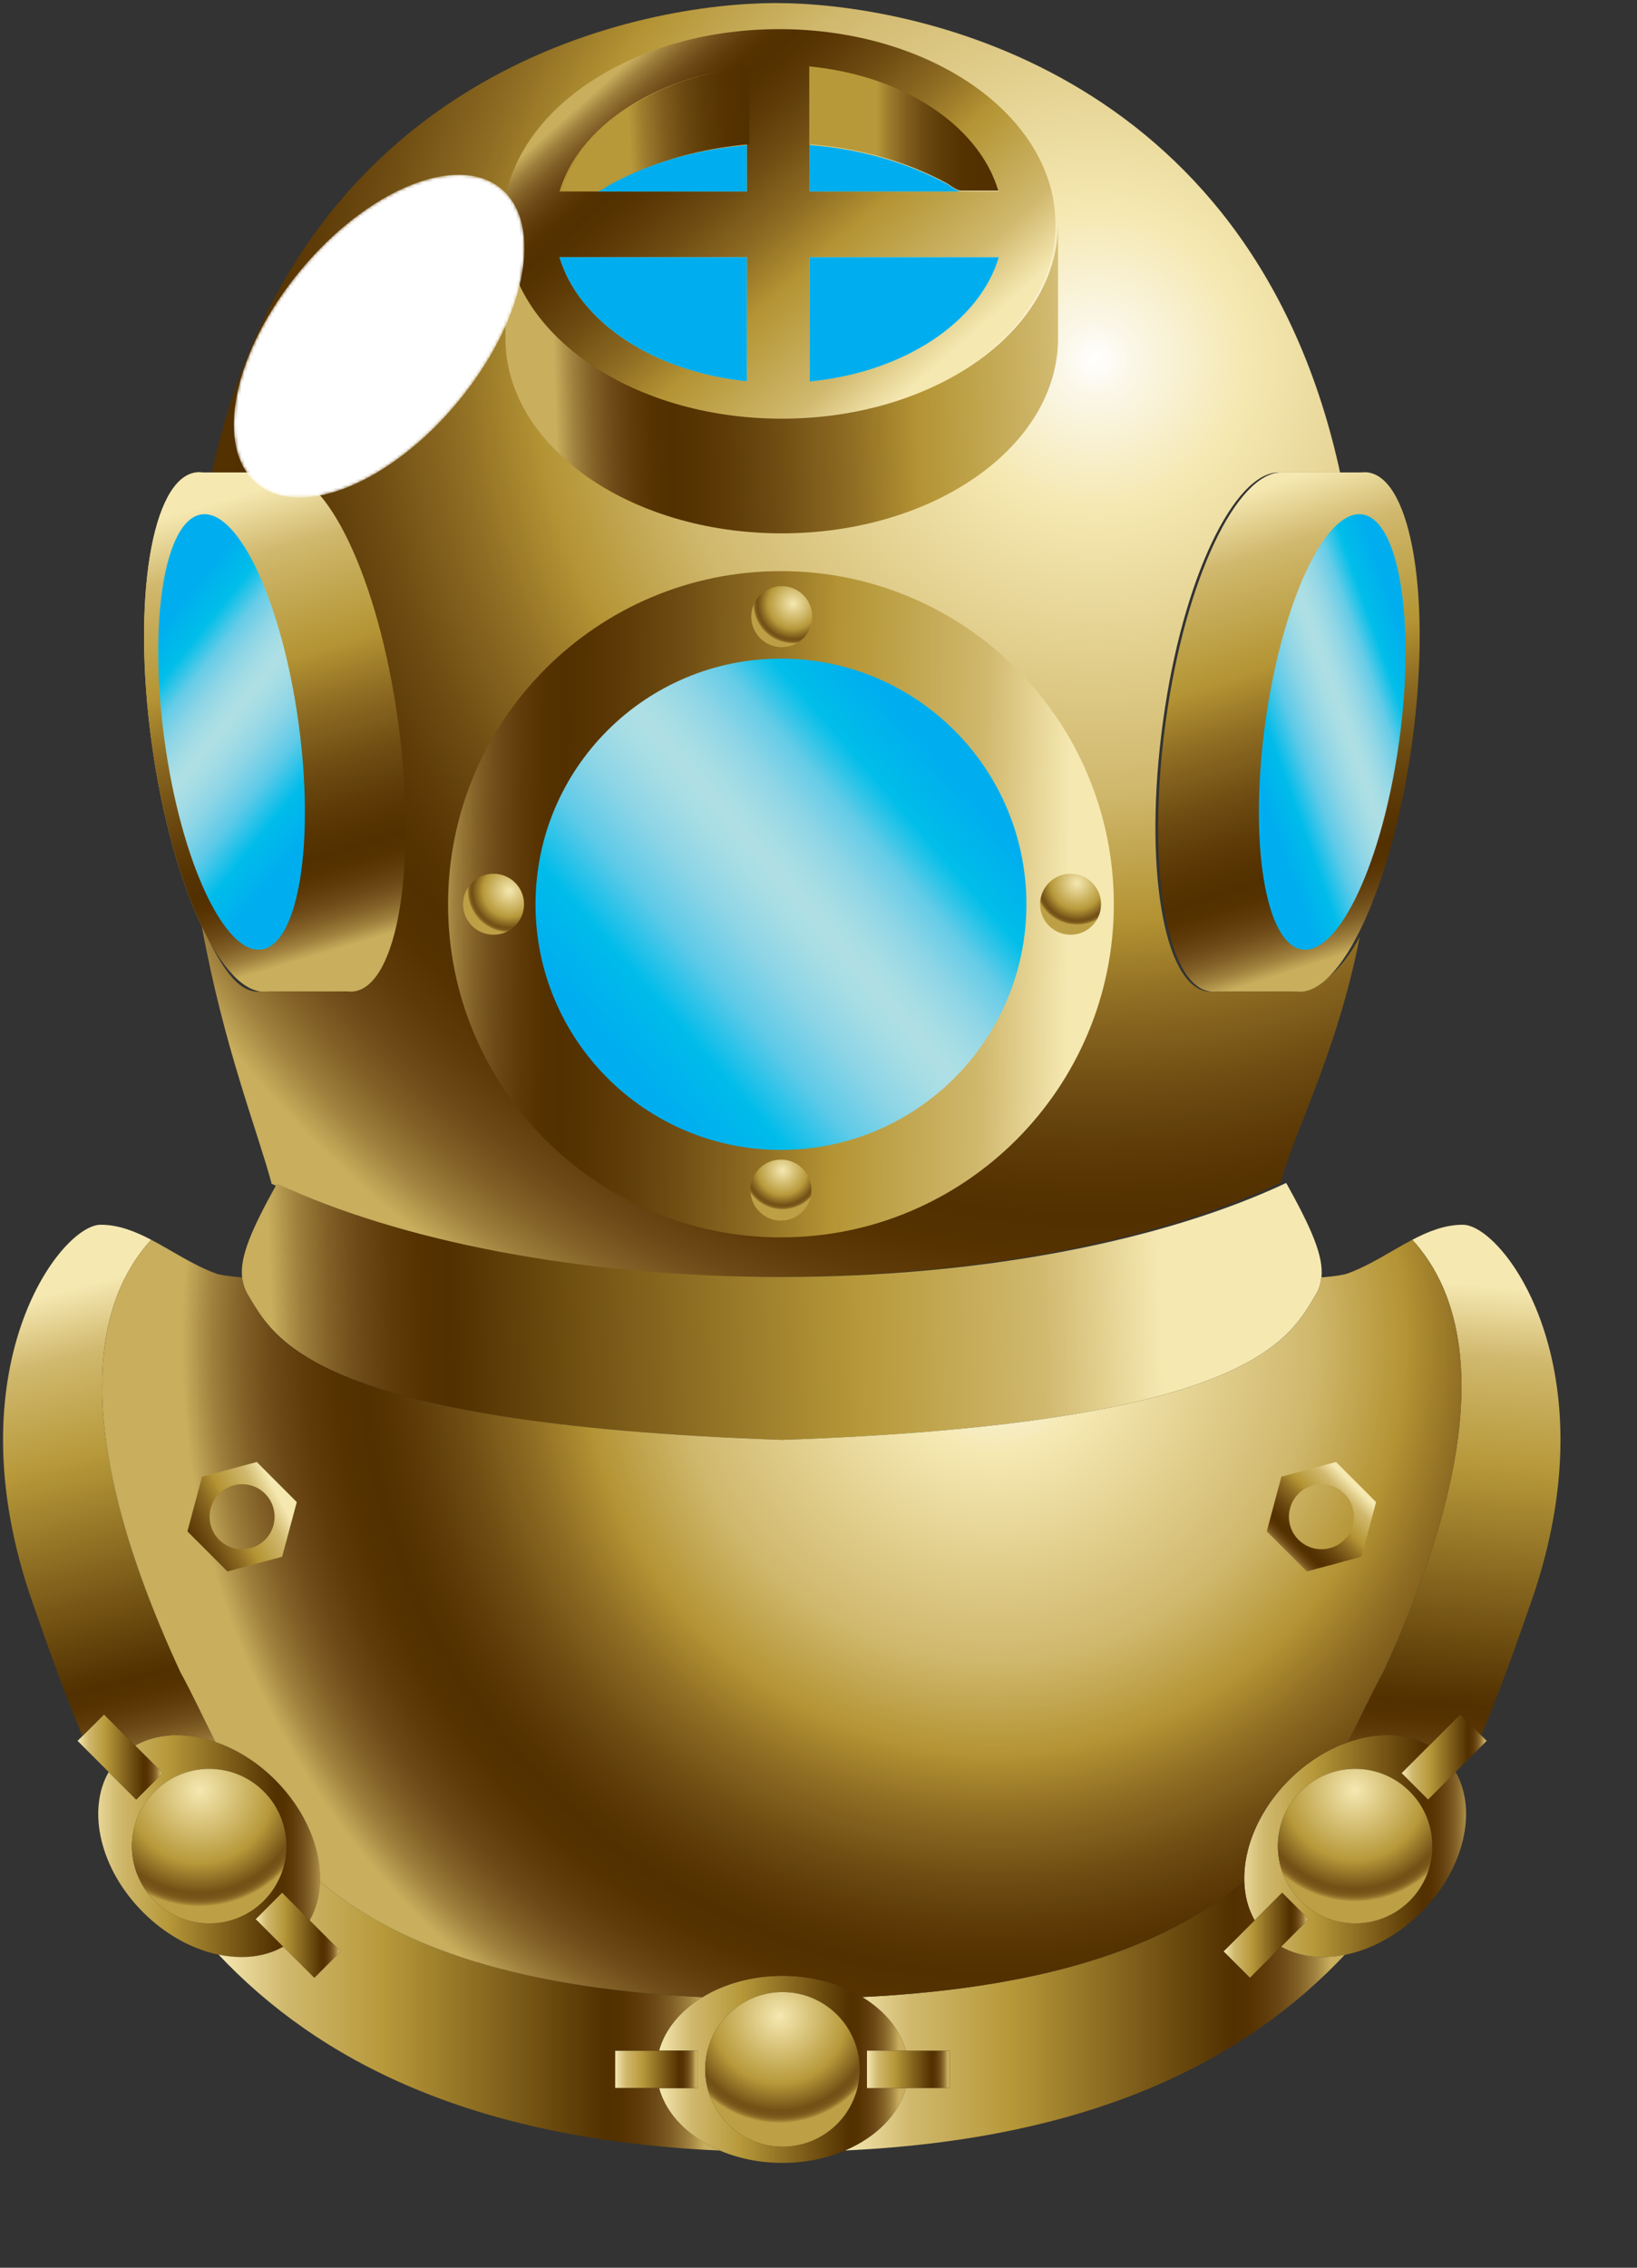 <?xml version="1.0"?><svg width="536.335" height="742.416" xmlns="http://www.w3.org/2000/svg">
 <rect width="100%" height="100%" fill="#333333" stroke="none"/>
 <g>
  <title>Layer 1</title>
  <g id="Colors">
   <path id="svg_1" d="m425.253,324.656c-0.455,0.015 -0.912,-0.014 -1.363,-0.074l-26.303,0c-0.693,0.074 -1.381,0.095 -2.066,0c-14.441,-1.986 -20.928,-41.637 -14.465,-88.56c6.457,-46.913 23.406,-81.356 37.85,-81.356c0.631,0 1.895,0 1.895,0l18.24,0c-0.18,-0.807 -0.35,-1.604 -0.533,-2.421c-29.827,-131.008 -141.669,-151.245 -184.268,-151.245c-42.61,0 -154.443,20.237 -184.269,151.244c-0.184,0.815 -0.357,1.614 -0.536,2.421l19.327,0c0,0 1.265,0 1.892,0c14.441,0 31.394,34.444 37.85,81.356c6.458,46.923 -0.021,86.573 -14.467,88.56c-0.685,0.095 -1.374,0.074 -2.069,0l-26.301,0c-0.449,0.061 -0.906,0.088 -1.36,0.074c-6.674,-0.173 -11.886,-8.208 -18.191,-21.405c7.206,39.338 17.935,66.104 22.833,84.056c-0.034,0.062 -0.063,0.108 -0.101,0.177c40.085,18.714 99.172,30.572 165.123,30.572c66.196,0 125.476,-11.947 165.575,-30.79c4.756,-17.414 18.662,-43.123 25.947,-80.547c-5.851,11.124 -14.171,17.782 -20.24,17.938z" fill="url(#SVGID_1_)"/>
   <path id="svg_2" d="m255.275,9.544c-50.001,0 -90.536,28.614 -90.536,63.909s40.535,63.905 90.536,63.905c49.998,0 90.531,-28.61 90.531,-63.905s-40.535,-63.909 -90.531,-63.909zm71.967,53.142l-61.953,0l0,-40.664c30.843,2.958 55.597,19.407 61.953,40.664zm-82.552,-40.613l0,40.613l-61.379,0c6.306,-21.121 30.796,-37.502 61.379,-40.613zm-61.385,62.141l61.385,0l0,40.616c-30.583,-3.108 -55.078,-19.492 -61.385,-40.616zm81.984,40.67l0,-40.67l61.953,0c-6.352,21.257 -31.11,37.705 -61.953,40.67z" fill="url(#SVGID_2_)"/>
   <path id="svg_3" d="m165.588,73.164l0,37.539c0,35.292 40.535,63.905 90.541,63.905c49.996,0 90.525,-28.613 90.525,-63.905l0,-37.157c-0.293,35.119 -40.709,63.523 -90.525,63.523c-50.002,0 -90.535,-28.61 -90.535,-63.905" fill="url(#SVGID_3_)"/>
   <g id="svg_4">
    <path id="svg_5" d="m191.68,62.396c1.489,0 2.975,0 4.463,0c1.628,0 3.127,-1.428 4.526,-2.195c10.792,-5.913 22.689,-9.725 34.813,-11.724c3.056,-0.503 6.124,-0.888 9.207,-1.163c0.563,-0.049 0.778,-0.116 0.854,-0.289l0,-1.037c0,-2.899 0,-5.8 0,-8.7c0,-5.171 0,-10.34 0,-15.504c-0.852,0.089 -1.699,0.188 -2.543,0.296c-8.695,1.132 -17.964,3.548 -26.576,7.379c-15.466,7.013 -26.965,18.001 -31.596,30.925c-0.233,0.663 -0.459,1.331 -0.662,2.013c2.502,-0.001 5.008,-0.001 7.514,-0.001z" fill="url(#SVGID_4_)"/>
    <path id="svg_6" d="m275.175,48.389c12.099,1.928 23.982,5.658 34.789,11.475c1.396,0.755 3.334,2.533 4.934,2.533c1.41,0 2.814,0 4.227,0c2.66,0 5.314,0 7.973,0c-0.172,-0.579 -0.365,-1.151 -0.564,-1.723c-0.191,-0.539 -0.395,-1.074 -0.607,-1.605c-0.012,-0.028 -0.02,-0.058 -0.033,-0.087c-0.27,-0.674 -0.561,-1.335 -0.857,-1.988c-0.035,-0.076 -0.066,-0.153 -0.105,-0.229c-0.145,-0.318 -0.311,-0.626 -0.465,-0.94c-6.514,-12.974 -20.107,-23.575 -37.52,-29.478c-0.002,0 -0.004,-0.001 -0.006,-0.002c-0.658,-0.223 -1.326,-0.434 -1.996,-0.643c-0.461,-0.144 -0.922,-0.285 -1.385,-0.421c-0.18,-0.053 -0.361,-0.104 -0.543,-0.156c-3.689,-1.059 -7.414,-1.89 -11.096,-2.501c-0.021,-0.003 -0.041,-0.007 -0.062,-0.011c-0.645,-0.106 -1.287,-0.203 -1.928,-0.297c-0.297,-0.042 -0.594,-0.083 -0.893,-0.124c-0.474,-0.063 -0.943,-0.127 -1.414,-0.185c-0.822,-0.099 -1.646,-0.193 -2.479,-0.273c0,5.168 0,10.339 0,15.512c0,2.828 0,5.656 0,8.482l0,1.479c3.356,0.257 6.705,0.651 10.03,1.182z" fill="url(#SVGID_5_)"/>
   </g>
   <g id="svg_7">
    <path id="svg_8" d="m265.291,124.884c30.844,-2.965 55.602,-19.414 61.953,-40.67l-61.953,0l0,40.67z" fill="#00AEEF"/>
    <path id="svg_9" d="m275.324,48.678c-3.326,-0.531 -6.677,-0.925 -10.033,-1.183l0,15.19l49.754,0c-1.598,0 -3.535,-1.777 -4.934,-2.533c-10.805,-5.817 -22.692,-9.547 -34.787,-11.474z" fill="#00AEEF"/>
    <path id="svg_10" d="m243.836,47.603c-3.083,0.275 -6.151,0.66 -9.207,1.163c-12.124,1.999 -24.021,5.812 -34.813,11.723c-1.399,0.769 -2.898,2.196 -4.526,2.196l49.4,0l0,-15.371c-0.075,0.173 -0.29,0.24 -0.854,0.289z" fill="#00AEEF"/>
    <path id="svg_11" d="m244.69,124.83l0,-40.616l-61.385,0c6.308,21.124 30.803,37.508 61.385,40.616z" fill="#00AEEF"/>
   </g>
   <path id="svg_12" d="m421.421,387.305c0,-0.014 0.004,-0.027 0.014,-0.041c-40.096,18.843 -99.375,30.79 -165.572,30.79c-65.951,0 -125.035,-11.858 -165.119,-30.572c-8.259,14.871 -12.177,23.82 -11.424,30.723c0.209,1.952 0.77,3.739 1.732,5.446c8.522,13.853 19.566,42.404 175.083,47.735c155.505,-5.331 166.556,-33.884 175.076,-47.735c0.963,-1.707 1.523,-3.494 1.734,-5.446c0.746,-6.93 -3.203,-15.926 -11.524,-30.9z" fill="url(#SVGID_6_)"/>
   <path id="svg_13" d="m146.802,296.035c0,-60.228 48.83,-109.058 109.061,-109.058c60.234,0 109.064,48.83 109.064,109.058c0,60.232 -48.83,109.064 -109.064,109.064c-60.231,0.001 -109.061,-48.831 -109.061,-109.064z" fill="url(#SVGID_7_)"/>
   <path id="svg_14" d="m175.448,296.035c0,-44.41 36.002,-80.416 80.414,-80.416c44.413,0 80.421,36.005 80.421,80.416c0,44.417 -36.008,80.425 -80.421,80.425c-44.412,-0 -80.414,-36.008 -80.414,-80.425z" fill="url(#SVGID_8_)"/>
   <path id="svg_15" d="m266.115,201.87c0,5.515 -4.472,9.995 -9.981,9.995c-5.52,0 -9.994,-4.48 -9.994,-9.995c0,-5.512 4.474,-9.982 9.994,-9.982c5.51,-0.001 9.981,4.47 9.981,9.982z" fill="url(#SVGID_9_)"/>
   <circle id="svg_16" r="9.985" cy="389.617" cx="255.865" fill="url(#SVGID_10_)"/>
   <path id="svg_17" d="m360.742,296.035c0,5.521 -4.467,9.988 -9.982,9.988c-5.518,0 -9.992,-4.468 -9.992,-9.988c0,-5.516 4.477,-9.985 9.992,-9.985c5.515,-0.001 9.982,4.47 9.982,9.985z" fill="url(#SVGID_11_)"/>
   <path id="svg_18" d="m171.693,296.035c0,5.521 -4.469,9.988 -9.991,9.988c-5.513,0 -9.984,-4.468 -9.984,-9.988c0,-5.516 4.471,-9.985 9.984,-9.985c5.522,-0.001 9.991,4.47 9.991,9.985z" fill="url(#SVGID_12_)"/>
   <g id="svg_19">
    <path id="svg_20" d="m92.446,619.645l9.015,9.023c7.184,-12.595 2.844,-31.817 -11.276,-45.935s-33.325,-18.448 -45.917,-11.268l9.019,9.01l-8.665,8.663l-9.018,-9.018c-7.181,12.58 -2.848,31.805 11.277,45.92c14.119,14.123 33.332,18.455 45.92,11.274l-9.015,-9.017l8.66,-8.652zm-41.8,2.631c-9.878,-9.88 -9.878,-25.894 0.007,-35.768c9.875,-9.888 25.893,-9.888 35.768,0c9.884,9.874 9.884,25.888 0.005,35.768c-9.881,9.88 -25.898,9.88 -35.78,0z" fill="url(#SVGID_13_)"/>
    <path id="svg_21" d="m86.42,586.508c-9.875,-9.888 -25.892,-9.888 -35.768,0c-9.885,9.874 -9.885,25.888 -0.007,35.768c9.882,9.881 25.899,9.881 35.78,0c9.879,-9.88 9.879,-25.894 -0.005,-35.768z" fill="url(#SVGID_14_)"/>
    <polygon id="svg_22" points="44.269,571.467 34.08,561.274 25.415,569.93 35.604,580.123 44.623,589.14     53.288,580.477   " fill="url(#SVGID_15_)"/>
    <polygon id="svg_23" points="101.461,628.668 92.446,619.645 83.787,628.301 92.802,637.318 102.988,647.511     111.648,638.848   " fill="url(#SVGID_16_)"/>
   </g>
   <g id="svg_24">
    <path id="svg_25" d="m428.732,628.301l-9.014,9.017c12.586,7.182 31.799,2.85 45.916,-11.273c14.127,-14.116 18.461,-33.341 11.277,-45.92l-9.018,9.017l-8.668,-8.663l9.021,-9.01c-12.59,-7.182 -31.799,-2.851 -45.92,11.268c-14.115,14.116 -18.457,33.34 -11.273,45.935l9.018,-9.023l8.661,8.652zm-2.639,-6.025c-9.877,-9.88 -9.877,-25.894 0.004,-35.768c9.877,-9.888 25.896,-9.888 35.771,0c9.887,9.874 9.887,25.888 0.006,35.768c-9.88,9.88 -25.9,9.88 -35.781,0z" fill="url(#SVGID_17_)"/>
    <path id="svg_26" d="m426.097,586.508c9.877,-9.888 25.896,-9.888 35.771,0c9.887,9.874 9.887,25.888 0.006,35.768c-9.879,9.881 -25.9,9.881 -35.781,0c-9.877,-9.88 -9.877,-25.894 0.004,-35.768z" fill="url(#SVGID_18_)"/>
    <polygon id="svg_27" points="468.25,571.467 478.439,561.274 487.101,569.93 476.912,580.123 467.896,589.14     459.23,580.477   " fill="url(#SVGID_19_)"/>
    <polygon id="svg_28" points="411.054,628.668 420.072,619.645 428.732,628.301 419.718,637.318 409.533,647.511     400.873,638.848   " fill="url(#SVGID_20_)"/>
   </g>
   <g id="svg_29">
    <path id="svg_30" d="m228.674,683.598l-12.751,0.007c3.823,13.974 20.473,24.493 40.442,24.493c19.968,0 36.626,-10.521 40.444,-24.493l-12.757,0l0,-12.254l12.757,0c-3.828,-13.98 -20.481,-24.493 -40.444,-24.5c-19.964,0 -36.626,10.52 -40.446,24.5l12.753,0l0.002,12.247zm2.392,-6.127c0,-13.967 11.327,-25.296 25.299,-25.296c13.968,0 25.294,11.329 25.294,25.303c0.004,13.967 -11.322,25.296 -25.292,25.296c-13.972,0 -25.301,-11.329 -25.301,-25.303z" fill="url(#SVGID_21_)"/>
    <path id="svg_31" d="m256.365,652.175c13.968,0 25.294,11.329 25.294,25.303c0.004,13.967 -11.322,25.296 -25.292,25.296c-13.972,0 -25.301,-11.329 -25.301,-25.303c0,-13.967 11.328,-25.296 25.299,-25.296z" fill="url(#SVGID_22_)"/>
    <polygon id="svg_32" points="296.81,671.351 311.214,671.351 311.218,683.598 296.81,683.605 284.053,683.605     284.053,671.351   " fill="url(#SVGID_23_)"/>
    <polygon id="svg_33" points="215.919,671.351 228.673,671.351 228.674,683.598 215.923,683.605 201.509,683.605     201.514,671.351   " fill="url(#SVGID_24_)"/>
   </g>
   <path id="svg_34" d="m44.269,571.467c7.301,-4.168 16.835,-4.435 26.307,-1.185c-4.069,-8.085 -7.621,-15.871 -11.492,-22.875c-40.964,-88.433 -23.995,-125.812 -9.542,-141.525c-5.348,-2.802 -10.749,-4.923 -16.556,-4.923c-13.312,0 -48.99,47.396 -22.367,123.548c4.877,13.945 10.061,28.823 16.396,43.824l7.063,-7.059l10.191,10.195z" fill="url(#SVGID_25_)"/>
   <path id="svg_35" d="m419.718,637.318l-10.186,10.193l-8.66,-8.663l10.182,-10.18c-2.154,-3.781 -3.254,-8.16 -3.379,-12.818c-23.1,19.346 -60.068,34.714 -125.133,37.957c7.188,4.38 12.342,10.525 14.268,17.544l14.404,0l0.004,12.247l-14.408,0.007c-2.387,8.724 -9.785,16.108 -19.869,20.42c81.689,-3.761 131.303,-29.817 163.656,-64.056c-7.613,1.523 -14.976,0.715 -20.879,-2.651z" fill="url(#SVGID_26_)"/>
   <path id="svg_36" d="m479.271,400.959c-5.807,0 -11.205,2.121 -16.555,4.923c14.457,15.715 31.422,53.094 -9.533,141.525c-3.893,7.031 -7.459,14.865 -11.557,22.984c9.578,-3.359 19.24,-3.142 26.621,1.074l10.191,-10.193l6.881,6.875c6.301,-14.933 11.465,-29.75 16.322,-43.642c26.63,-76.15 -9.056,-123.546 -22.37,-123.546z" fill="url(#SVGID_27_)"/>
   <path id="svg_37" d="m215.923,683.605l-14.414,0l0.005,-12.254l14.406,0c1.916,-7.004 7.06,-13.145 14.226,-17.523c-65.092,-3.188 -102.148,-18.476 -125.312,-37.767c-0.158,4.576 -1.246,8.881 -3.371,12.606l10.187,10.181l-8.66,8.663l-10.187,-10.193c-5.987,3.413 -13.478,4.195 -21.199,2.584c32.422,34.354 82.189,60.472 164.25,64.15c-10.114,-4.305 -17.539,-11.696 -19.931,-20.447z" fill="url(#SVGID_28_)"/>
   <path id="svg_38" d="m59.084,547.408c3.871,7.004 7.422,14.79 11.492,22.875c6.858,2.348 13.683,6.528 19.609,12.451c9.948,9.948 15.016,22.419 14.647,33.326c23.164,19.291 60.22,34.578 125.312,37.767c7.129,-4.357 16.262,-6.977 26.22,-6.977c9.938,0.007 19.056,2.611 26.179,6.956c65.062,-3.243 102.033,-18.611 125.133,-37.957c-0.301,-10.854 4.77,-23.229 14.652,-33.115c5.838,-5.834 12.551,-9.969 19.299,-12.342c4.098,-8.119 7.664,-15.953 11.557,-22.984c40.955,-88.433 23.99,-125.812 9.533,-141.525c-6.918,3.611 -13.75,8.344 -21.256,11.05c-1.385,0.504 -4.342,0.918 -8.518,1.271c-0.211,1.951 -0.771,3.739 -1.734,5.446c-8.52,13.853 -19.57,42.404 -175.076,47.735c-155.516,-5.331 -166.561,-33.884 -175.083,-47.735c-0.962,-1.707 -1.523,-3.495 -1.732,-5.446c-4.177,-0.354 -7.137,-0.769 -8.517,-1.271c-7.509,-2.706 -14.341,-7.438 -21.26,-11.05c-14.452,15.714 -31.421,53.093 9.543,141.525z" fill="url(#SVGID_29_)"/>
   <g id="svg_39">
    <path id="svg_40" d="m461.642,243.227c6.457,-46.919 -0.02,-86.57 -14.471,-88.562c-14.445,-1.979 -31.395,34.444 -37.852,81.356c-6.457,46.923 0.027,86.573 14.467,88.56c14.458,1.989 31.399,-34.435 37.856,-81.354z" fill="url(#SVGID_30_)"/>
    <path id="svg_41" d="m448.166,154.665c-0.68,-0.096 -1.371,-0.071 -2.064,0l0,0l-24.41,0c0,0 -1.266,0 -1.893,0c-14.441,0 -31.395,34.444 -37.852,81.356c-6.459,46.923 0.021,86.573 14.467,88.56c0.684,0.095 1.375,0.074 2.068,0l26.299,0c14.455,1.988 31.396,-34.436 37.857,-81.354c6.453,-46.92 -0.023,-86.571 -14.472,-88.562z" fill="url(#SVGID_31_)"/>
    <path id="svg_42" d="m458.416,242.649c5.416,-39.338 -0.021,-72.583 -12.135,-74.245c-12.107,-1.669 -26.318,28.869 -31.734,68.207c-5.41,39.331 0.023,72.569 12.131,74.242c12.116,1.665 26.322,-28.874 31.738,-68.204z" fill="url(#SVGID_32_)"/>
   </g>
   <g id="svg_43">
    <path id="svg_44" d="m49.704,243.227c-6.46,-46.919 0.021,-86.57 14.47,-88.562c14.441,-1.979 31.395,34.444 37.85,81.356c6.453,46.923 -0.025,86.573 -14.467,88.56c-14.456,1.989 -31.396,-34.435 -37.853,-81.354z" fill="url(#SVGID_33_)"/>
    <path id="svg_45" d="m64.178,154.665c0.68,-0.096 1.37,-0.071 2.063,0l0,0l24.414,0c0,0 1.265,0 1.894,0c14.441,0 31.392,34.444 37.847,81.356c6.459,46.923 -0.019,86.573 -14.464,88.56c-0.687,0.095 -1.374,0.074 -2.067,0l-26.304,0c-14.451,1.988 -31.398,-34.436 -37.852,-81.354c-6.458,-46.92 0.017,-86.571 14.469,-88.562z" fill="url(#SVGID_34_)"/>
    <path id="svg_46" d="m53.932,242.649c-5.418,-39.338 0.014,-72.583 12.133,-74.245c12.104,-1.669 26.317,28.869 31.737,68.207c5.407,39.331 -0.026,72.569 -12.135,74.242c-12.119,1.665 -26.324,-28.874 -31.735,-68.204z" fill="url(#SVGID_35_)"/>
   </g>
   <g id="svg_47">
    <g id="svg_48">
     <path id="svg_49" d="m243,22.08c-23.603,3.073 -51.45,15.564 -58.834,40.316c2.502,0 5.008,0 7.514,0c1.489,0 2.975,0 4.462,0c1.628,0 3.128,-1.428 4.527,-2.195c10.792,-5.913 22.689,-9.725 34.814,-11.724c3.055,-0.503 6.124,-0.888 9.207,-1.163c1.168,-0.102 0.854,-0.271 0.854,-1.326c0,-2.899 0,-5.8 0,-8.7c0,-5.171 0,-10.34 0,-15.504c-0.853,0.089 -1.701,0.187 -2.544,0.296" fill="none"/>
     <path id="svg_50" d="m326.896,58.997c-9.473,-23.604 -37.104,-34.986 -60.754,-37.265c0,5.168 0,10.339 0,15.512c0,2.828 0,5.656 0,8.482c0,0.262 -0.167,1.254 0,1.479c3.357,0.258 6.707,0.651 10.033,1.183c12.097,1.928 23.982,5.658 34.787,11.475c1.398,0.755 3.336,2.533 4.934,2.533c1.412,0 2.814,0 4.227,0c2.66,0 5.314,0 7.973,0c-0.346,-1.148 -0.751,-2.284 -1.2,-3.399" fill="none"/>
    </g>
    <path id="svg_51" d="m256.129,9.255c-50.006,0 -90.541,28.614 -90.541,63.909l0,37.539c0,35.292 40.535,63.905 90.541,63.905c49.996,0 90.525,-28.613 90.525,-63.905l0,-37.539c0,-35.295 -40.529,-63.909 -90.525,-63.909z" fill="none"/>
    <path id="svg_52" d="m256.129,9.255c-50.001,0 -90.536,28.614 -90.536,63.909s40.534,63.905 90.536,63.905c49.996,0 90.531,-28.61 90.531,-63.905s-40.535,-63.909 -90.531,-63.909zm71.966,53.141l-61.952,0l0,-40.663c30.843,2.958 55.599,19.407 61.952,40.663zm-82.552,-40.612l0,40.612l-61.378,0c6.306,-21.12 30.796,-37.501 61.378,-40.612zm-61.384,62.141l61.385,0l0,40.616c-30.583,-3.108 -55.078,-19.492 -61.385,-40.616zm81.984,40.67l0,-40.67l61.952,0c-6.349,21.257 -31.109,37.705 -61.952,40.67z" fill="none"/>
   </g>
   <g id="svg_53">
    <g id="svg_54">
     <path id="svg_55" d="m84.124,478.635l-17.915,4.801l-4.801,17.91l13.114,13.117l17.906,-4.809l4.806,-17.903l-13.11,-13.116zm2.726,25.445c-4.16,4.154 -10.904,4.154 -15.065,0c-4.162,-4.161 -4.162,-10.899 0,-15.062c4.161,-4.161 10.905,-4.161 15.065,0c4.157,4.162 4.157,10.9 0,15.062z" fill="url(#SVGID_36_)"/>
    </g>
   </g>
   <g id="svg_56">
    <g id="svg_57">
     <path id="svg_58" d="m437.742,478.635l-17.914,4.801l-4.799,17.91l13.109,13.117l17.916,-4.809l4.797,-17.903l-13.109,-13.116zm2.73,25.445c-4.162,4.154 -10.902,4.154 -15.059,0c-4.162,-4.161 -4.162,-10.899 0,-15.062c4.154,-4.161 10.896,-4.161 15.059,0c4.158,4.162 4.158,10.9 0,15.062z" fill="url(#SVGID_37_)"/>
    </g>
   </g>
   <defs>
    <filter height="105.715" width="95.219" y="57.211" x="76.604" filterUnits="userSpaceOnUse" id="Adobe_OpacityMaskFilter"/>
    <radialGradient gradientUnits="userSpaceOnUse" gradientTransform="matrix(1, 0, 0, -1, 0.138, 707.932)" r="362.088" cy="590.329" cx="358.719" id="SVGID_1_">
     <stop stop-color="#FFFFFF" offset="0"/>
     <stop stop-color="#FBF7E8" offset="0.033"/>
     <stop stop-color="#F5E8B1" offset="0.137"/>
     <stop stop-color="#D0B86D" offset="0.39"/>
     <stop stop-color="#B49434" offset="0.505"/>
     <stop stop-color="#8F6D23" offset="0.58"/>
     <stop stop-color="#6C4A11" offset="0.667"/>
     <stop stop-color="#593603" offset="0.735"/>
     <stop stop-color="#523000" offset="0.775"/>
     <stop stop-color="#553200" offset="0.812"/>
     <stop stop-color="#5E3B08" offset="0.85"/>
     <stop stop-color="#6C4916" offset="0.888"/>
     <stop stop-color="#815F26" offset="0.925"/>
     <stop stop-color="#9F803D" offset="0.963"/>
     <stop stop-color="#C8AE5D" offset="1"/>
     <stop stop-color="#C8AE5D" offset="1"/>
    </radialGradient>
    <linearGradient y2="0.187" x2="0.109" y1="0.782" x1="0.852" id="SVGID_2_">
     <stop stop-color="#F5E8B1" offset="0"/>
     <stop stop-color="#D0B86D" offset="0.132"/>
     <stop stop-color="#B7993A" offset="0.33"/>
     <stop stop-color="#B49434" offset="0.357"/>
     <stop stop-color="#8F6D23" offset="0.472"/>
     <stop stop-color="#6C4A11" offset="0.608"/>
     <stop stop-color="#593603" offset="0.714"/>
     <stop stop-color="#523000" offset="0.775"/>
     <stop stop-color="#553200" offset="0.808"/>
     <stop stop-color="#5E3B08" offset="0.841"/>
     <stop stop-color="#6C4916" offset="0.874"/>
     <stop stop-color="#815F26" offset="0.907"/>
     <stop stop-color="#9F803D" offset="0.94"/>
     <stop stop-color="#C8AE5D" offset="0.972"/>
     <stop stop-color="#C8AE5D" offset="0.973"/>
    </linearGradient>
    <linearGradient y2="0.504" x2="0.057" y1="0.484" x1="1.128" id="SVGID_3_">
     <stop stop-color="#F5E8B1" offset="0"/>
     <stop stop-color="#D0B86D" offset="0.132"/>
     <stop stop-color="#B7993A" offset="0.33"/>
     <stop stop-color="#B49434" offset="0.357"/>
     <stop stop-color="#8F6D23" offset="0.472"/>
     <stop stop-color="#6C4A11" offset="0.608"/>
     <stop stop-color="#593603" offset="0.714"/>
     <stop stop-color="#523000" offset="0.775"/>
     <stop stop-color="#553200" offset="0.808"/>
     <stop stop-color="#5E3B08" offset="0.841"/>
     <stop stop-color="#6C4916" offset="0.874"/>
     <stop stop-color="#815F26" offset="0.907"/>
     <stop stop-color="#9F803D" offset="0.94"/>
     <stop stop-color="#C8AE5D" offset="0.972"/>
     <stop stop-color="#C8AE5D" offset="0.973"/>
    </linearGradient>
    <linearGradient y2="0.509" x2="0.358" y1="0.485" x1="0.994" id="SVGID_4_">
     <stop stop-color="#523000" offset="0"/>
     <stop stop-color="#553200" offset="0.176"/>
     <stop stop-color="#5D3B06" offset="0.352"/>
     <stop stop-color="#6A4810" offset="0.527"/>
     <stop stop-color="#805D1E" offset="0.702"/>
     <stop stop-color="#9C7B2D" offset="0.875"/>
     <stop stop-color="#B7993A" offset="1"/>
    </linearGradient>
    <linearGradient y2="0.501" x2="0.355" y1="0.501" x1="0.904" id="SVGID_5_">
     <stop stop-color="#523000" offset="0"/>
     <stop stop-color="#553200" offset="0.176"/>
     <stop stop-color="#5D3B06" offset="0.352"/>
     <stop stop-color="#6A4810" offset="0.527"/>
     <stop stop-color="#805D1E" offset="0.702"/>
     <stop stop-color="#9C7B2D" offset="0.875"/>
     <stop stop-color="#B7993A" offset="1"/>
    </linearGradient>
    <linearGradient y2="0.504" x2="0" y1="0.497" x1="0.853" id="SVGID_6_">
     <stop stop-color="#F5E8B1" offset="0"/>
     <stop stop-color="#D0B86D" offset="0.132"/>
     <stop stop-color="#B7993A" offset="0.33"/>
     <stop stop-color="#523000" offset="0.775"/>
     <stop stop-color="#553200" offset="0.808"/>
     <stop stop-color="#5E3B08" offset="0.841"/>
     <stop stop-color="#6C4916" offset="0.874"/>
     <stop stop-color="#815F26" offset="0.907"/>
     <stop stop-color="#9F803D" offset="0.94"/>
     <stop stop-color="#C8AE5D" offset="0.972"/>
     <stop stop-color="#C8AE5D" offset="0.973"/>
    </linearGradient>
    <linearGradient y2="0.492" x2="-0.045" y1="0.506" x1="0.929" id="SVGID_7_">
     <stop stop-color="#F5E8B1" offset="0"/>
     <stop stop-color="#D0B86D" offset="0.132"/>
     <stop stop-color="#B7993A" offset="0.33"/>
     <stop stop-color="#B49434" offset="0.357"/>
     <stop stop-color="#8F6D23" offset="0.472"/>
     <stop stop-color="#6C4A11" offset="0.608"/>
     <stop stop-color="#593603" offset="0.714"/>
     <stop stop-color="#523000" offset="0.775"/>
     <stop stop-color="#553200" offset="0.808"/>
     <stop stop-color="#5E3B08" offset="0.841"/>
     <stop stop-color="#6C4916" offset="0.874"/>
     <stop stop-color="#815F26" offset="0.907"/>
     <stop stop-color="#9F803D" offset="0.94"/>
     <stop stop-color="#C8AE5D" offset="0.972"/>
     <stop stop-color="#C8AE5D" offset="0.973"/>
    </linearGradient>
    <linearGradient y2="0.791" x2="0.163" y1="0.219" x1="0.826" id="SVGID_8_">
     <stop stop-color="#00AEEF" offset="0"/>
     <stop stop-color="#00B1ED" offset="0.025"/>
     <stop stop-color="#00BEE9" offset="0.135"/>
     <stop stop-color="#65CCE7" offset="0.236"/>
     <stop stop-color="#90D6E6" offset="0.326"/>
     <stop stop-color="#A6DDE5" offset="0.4"/>
     <stop stop-color="#AFDFE5" offset="0.451"/>
     <stop stop-color="#A6DDE5" offset="0.511"/>
     <stop stop-color="#8DD5E6" offset="0.605"/>
     <stop stop-color="#5ECAE8" offset="0.721"/>
     <stop stop-color="#00BCEA" offset="0.853"/>
     <stop stop-color="#00AEEF" offset="0.998"/>
     <stop stop-color="#00AEEF" offset="1"/>
    </linearGradient>
    <radialGradient gradientUnits="userSpaceOnUse" gradientTransform="matrix(1, 0, 0, -1, 0.138, 707.932)" r="13.313" cy="510.328" cx="259.719" id="SVGID_9_">
     <stop stop-color="#F5E8B1" offset="0"/>
     <stop stop-color="#B7993A" offset="0.621"/>
     <stop stop-color="#735116" offset="0.868"/>
     <stop stop-color="#765318" offset="0.903"/>
     <stop stop-color="#7C5A1C" offset="0.925"/>
     <stop stop-color="#886624" offset="0.945"/>
     <stop stop-color="#9A792F" offset="0.962"/>
     <stop stop-color="#B2933E" offset="0.978"/>
     <stop stop-color="#BDA045" offset="0.984"/>
    </radialGradient>
    <radialGradient gradientUnits="userSpaceOnUse" gradientTransform="matrix(1, 0, 0, -1, 0.138, 707.932)" r="13.125" cy="324.827" cx="256.219" id="SVGID_10_">
     <stop stop-color="#F5E8B1" offset="0"/>
     <stop stop-color="#B7993A" offset="0.621"/>
     <stop stop-color="#735116" offset="0.868"/>
     <stop stop-color="#765318" offset="0.903"/>
     <stop stop-color="#7C5A1C" offset="0.925"/>
     <stop stop-color="#886624" offset="0.945"/>
     <stop stop-color="#9A792F" offset="0.962"/>
     <stop stop-color="#B2933E" offset="0.978"/>
     <stop stop-color="#BDA045" offset="0.984"/>
    </radialGradient>
    <radialGradient gradientUnits="userSpaceOnUse" gradientTransform="matrix(1, 0, 0, -1, 0.138, 707.932)" r="13.928" cy="418.828" cx="352.719" id="SVGID_11_">
     <stop stop-color="#F5E8B1" offset="0"/>
     <stop stop-color="#B7993A" offset="0.621"/>
     <stop stop-color="#735116" offset="0.868"/>
     <stop stop-color="#765318" offset="0.903"/>
     <stop stop-color="#7C5A1C" offset="0.925"/>
     <stop stop-color="#886624" offset="0.945"/>
     <stop stop-color="#9A792F" offset="0.962"/>
     <stop stop-color="#B2933E" offset="0.978"/>
     <stop stop-color="#BDA045" offset="0.984"/>
    </radialGradient>
    <radialGradient gradientUnits="userSpaceOnUse" gradientTransform="matrix(1, 0, 0, -1, 0.138, 707.932)" r="13.901" cy="416.328" cx="166.72" id="SVGID_12_">
     <stop stop-color="#F5E8B1" offset="0"/>
     <stop stop-color="#B7993A" offset="0.621"/>
     <stop stop-color="#735116" offset="0.868"/>
     <stop stop-color="#765318" offset="0.903"/>
     <stop stop-color="#7C5A1C" offset="0.925"/>
     <stop stop-color="#886624" offset="0.945"/>
     <stop stop-color="#9A792F" offset="0.962"/>
     <stop stop-color="#B2933E" offset="0.978"/>
     <stop stop-color="#BDA045" offset="0.984"/>
    </radialGradient>
    <linearGradient y2="0.5" x2="1" y1="0.5" x1="-0" id="SVGID_13_">
     <stop stop-color="#F5E8B1" offset="0"/>
     <stop stop-color="#D0B86D" offset="0.132"/>
     <stop stop-color="#B7993A" offset="0.33"/>
     <stop stop-color="#523000" offset="0.775"/>
     <stop stop-color="#553200" offset="0.808"/>
     <stop stop-color="#5E3B08" offset="0.841"/>
     <stop stop-color="#6C4916" offset="0.874"/>
     <stop stop-color="#815F26" offset="0.907"/>
     <stop stop-color="#9F803D" offset="0.94"/>
     <stop stop-color="#C8AE5D" offset="0.972"/>
     <stop stop-color="#C8AE5D" offset="0.973"/>
    </linearGradient>
    <radialGradient gradientUnits="userSpaceOnUse" gradientTransform="matrix(1, 0, 0, -1, 0.138, 707.932)" r="38.658" cy="121.829" cx="65.22" id="SVGID_14_">
     <stop stop-color="#F5E8B1" offset="0"/>
     <stop stop-color="#B7993A" offset="0.621"/>
     <stop stop-color="#735116" offset="0.868"/>
     <stop stop-color="#765318" offset="0.903"/>
     <stop stop-color="#7C5A1C" offset="0.925"/>
     <stop stop-color="#886624" offset="0.945"/>
     <stop stop-color="#9A792F" offset="0.962"/>
     <stop stop-color="#B2933E" offset="0.978"/>
     <stop stop-color="#BDA045" offset="0.984"/>
    </radialGradient>
    <linearGradient y2="0.5" x2="1" y1="0.5" x1="0" id="SVGID_15_">
     <stop stop-color="#F5E8B1" offset="0"/>
     <stop stop-color="#D0B86D" offset="0.132"/>
     <stop stop-color="#B7993A" offset="0.33"/>
     <stop stop-color="#523000" offset="0.775"/>
     <stop stop-color="#553200" offset="0.808"/>
     <stop stop-color="#5E3B08" offset="0.841"/>
     <stop stop-color="#6C4916" offset="0.874"/>
     <stop stop-color="#815F26" offset="0.907"/>
     <stop stop-color="#9F803D" offset="0.94"/>
     <stop stop-color="#C8AE5D" offset="0.972"/>
     <stop stop-color="#C8AE5D" offset="0.973"/>
    </linearGradient>
    <linearGradient y2="0.5" x2="1" y1="0.5" x1="0" id="SVGID_16_">
     <stop stop-color="#F5E8B1" offset="0"/>
     <stop stop-color="#D0B86D" offset="0.132"/>
     <stop stop-color="#B7993A" offset="0.33"/>
     <stop stop-color="#523000" offset="0.775"/>
     <stop stop-color="#553200" offset="0.808"/>
     <stop stop-color="#5E3B08" offset="0.841"/>
     <stop stop-color="#6C4916" offset="0.874"/>
     <stop stop-color="#815F26" offset="0.907"/>
     <stop stop-color="#9F803D" offset="0.94"/>
     <stop stop-color="#C8AE5D" offset="0.972"/>
     <stop stop-color="#C8AE5D" offset="0.973"/>
    </linearGradient>
    <linearGradient y2="0.5" x2="1" y1="0.5" x1="0" id="SVGID_17_">
     <stop stop-color="#F5E8B1" offset="0"/>
     <stop stop-color="#D0B86D" offset="0.132"/>
     <stop stop-color="#B7993A" offset="0.33"/>
     <stop stop-color="#523000" offset="0.775"/>
     <stop stop-color="#553200" offset="0.808"/>
     <stop stop-color="#5E3B08" offset="0.841"/>
     <stop stop-color="#6C4916" offset="0.874"/>
     <stop stop-color="#815F26" offset="0.907"/>
     <stop stop-color="#9F803D" offset="0.94"/>
     <stop stop-color="#C8AE5D" offset="0.972"/>
     <stop stop-color="#C8AE5D" offset="0.973"/>
    </linearGradient>
    <radialGradient gradientUnits="userSpaceOnUse" gradientTransform="matrix(1, 0, 0, -1, 0.138, 707.932)" r="37.001" cy="121.829" cx="443.718" id="SVGID_18_">
     <stop stop-color="#F5E8B1" offset="0"/>
     <stop stop-color="#B7993A" offset="0.621"/>
     <stop stop-color="#735116" offset="0.868"/>
     <stop stop-color="#765318" offset="0.903"/>
     <stop stop-color="#7C5A1C" offset="0.925"/>
     <stop stop-color="#886624" offset="0.945"/>
     <stop stop-color="#9A792F" offset="0.962"/>
     <stop stop-color="#B2933E" offset="0.978"/>
     <stop stop-color="#BDA045" offset="0.984"/>
    </radialGradient>
    <linearGradient y2="0.5" x2="1" y1="0.5" x1="-0" id="SVGID_19_">
     <stop stop-color="#F5E8B1" offset="0"/>
     <stop stop-color="#D0B86D" offset="0.132"/>
     <stop stop-color="#B7993A" offset="0.33"/>
     <stop stop-color="#523000" offset="0.775"/>
     <stop stop-color="#553200" offset="0.808"/>
     <stop stop-color="#5E3B08" offset="0.841"/>
     <stop stop-color="#6C4916" offset="0.874"/>
     <stop stop-color="#815F26" offset="0.907"/>
     <stop stop-color="#9F803D" offset="0.94"/>
     <stop stop-color="#C8AE5D" offset="0.972"/>
     <stop stop-color="#C8AE5D" offset="0.973"/>
    </linearGradient>
    <linearGradient y2="0.5" x2="1" y1="0.5" x1="0" id="SVGID_20_">
     <stop stop-color="#F5E8B1" offset="0"/>
     <stop stop-color="#D0B86D" offset="0.132"/>
     <stop stop-color="#B7993A" offset="0.33"/>
     <stop stop-color="#523000" offset="0.775"/>
     <stop stop-color="#553200" offset="0.808"/>
     <stop stop-color="#5E3B08" offset="0.841"/>
     <stop stop-color="#6C4916" offset="0.874"/>
     <stop stop-color="#815F26" offset="0.907"/>
     <stop stop-color="#9F803D" offset="0.94"/>
     <stop stop-color="#C8AE5D" offset="0.972"/>
     <stop stop-color="#C8AE5D" offset="0.973"/>
    </linearGradient>
    <linearGradient y2="0.5" x2="1" y1="0.5" x1="0" id="SVGID_21_">
     <stop stop-color="#F5E8B1" offset="0"/>
     <stop stop-color="#D0B86D" offset="0.132"/>
     <stop stop-color="#B7993A" offset="0.33"/>
     <stop stop-color="#523000" offset="0.775"/>
     <stop stop-color="#553200" offset="0.808"/>
     <stop stop-color="#5E3B08" offset="0.841"/>
     <stop stop-color="#6C4916" offset="0.874"/>
     <stop stop-color="#815F26" offset="0.907"/>
     <stop stop-color="#9F803D" offset="0.94"/>
     <stop stop-color="#C8AE5D" offset="0.972"/>
     <stop stop-color="#C8AE5D" offset="0.973"/>
    </linearGradient>
    <radialGradient gradientUnits="userSpaceOnUse" gradientTransform="matrix(1, 0, 0, -1, 0.138, 707.932)" r="35.504" cy="47.829" cx="255.22" id="SVGID_22_">
     <stop stop-color="#F5E8B1" offset="0"/>
     <stop stop-color="#B7993A" offset="0.621"/>
     <stop stop-color="#735116" offset="0.868"/>
     <stop stop-color="#765318" offset="0.903"/>
     <stop stop-color="#7C5A1C" offset="0.925"/>
     <stop stop-color="#886624" offset="0.945"/>
     <stop stop-color="#9A792F" offset="0.962"/>
     <stop stop-color="#B2933E" offset="0.978"/>
     <stop stop-color="#BDA045" offset="0.984"/>
    </radialGradient>
    <linearGradient y2="0.5" x2="1" y1="0.5" x1="-0" id="SVGID_23_">
     <stop stop-color="#F5E8B1" offset="0"/>
     <stop stop-color="#D0B86D" offset="0.132"/>
     <stop stop-color="#B7993A" offset="0.33"/>
     <stop stop-color="#523000" offset="0.775"/>
     <stop stop-color="#553200" offset="0.808"/>
     <stop stop-color="#5E3B08" offset="0.841"/>
     <stop stop-color="#6C4916" offset="0.874"/>
     <stop stop-color="#815F26" offset="0.907"/>
     <stop stop-color="#9F803D" offset="0.94"/>
     <stop stop-color="#C8AE5D" offset="0.972"/>
     <stop stop-color="#C8AE5D" offset="0.973"/>
    </linearGradient>
    <linearGradient y2="0.5" x2="1" y1="0.5" x1="0" id="SVGID_24_">
     <stop stop-color="#F5E8B1" offset="0"/>
     <stop stop-color="#D0B86D" offset="0.132"/>
     <stop stop-color="#B7993A" offset="0.33"/>
     <stop stop-color="#523000" offset="0.775"/>
     <stop stop-color="#553200" offset="0.808"/>
     <stop stop-color="#5E3B08" offset="0.841"/>
     <stop stop-color="#6C4916" offset="0.874"/>
     <stop stop-color="#815F26" offset="0.907"/>
     <stop stop-color="#9F803D" offset="0.94"/>
     <stop stop-color="#C8AE5D" offset="0.972"/>
     <stop stop-color="#C8AE5D" offset="0.973"/>
    </linearGradient>
    <linearGradient y2="1.109" x2="0.552" y1="0.129" x1="0.423" id="SVGID_25_">
     <stop stop-color="#F5E8B1" offset="0"/>
     <stop stop-color="#D0B86D" offset="0.132"/>
     <stop stop-color="#B7993A" offset="0.33"/>
     <stop stop-color="#523000" offset="0.775"/>
     <stop stop-color="#553200" offset="0.808"/>
     <stop stop-color="#5E3B08" offset="0.841"/>
     <stop stop-color="#6C4916" offset="0.874"/>
     <stop stop-color="#815F26" offset="0.907"/>
     <stop stop-color="#9F803D" offset="0.94"/>
     <stop stop-color="#C8AE5D" offset="0.972"/>
     <stop stop-color="#C8AE5D" offset="0.973"/>
    </linearGradient>
    <linearGradient y2="0.5" x2="1" y1="0.5" x1="-0" id="SVGID_26_">
     <stop stop-color="#F5E8B1" offset="0"/>
     <stop stop-color="#D0B86D" offset="0.132"/>
     <stop stop-color="#B7993A" offset="0.33"/>
     <stop stop-color="#523000" offset="0.775"/>
     <stop stop-color="#553200" offset="0.808"/>
     <stop stop-color="#5E3B08" offset="0.841"/>
     <stop stop-color="#6C4916" offset="0.874"/>
     <stop stop-color="#815F26" offset="0.907"/>
     <stop stop-color="#9F803D" offset="0.94"/>
     <stop stop-color="#C8AE5D" offset="0.972"/>
     <stop stop-color="#C8AE5D" offset="0.973"/>
    </linearGradient>
    <linearGradient y2="1.153" x2="0.481" y1="0.12" x1="0.524" id="SVGID_27_">
     <stop stop-color="#F5E8B1" offset="0"/>
     <stop stop-color="#D0B86D" offset="0.132"/>
     <stop stop-color="#B7993A" offset="0.33"/>
     <stop stop-color="#523000" offset="0.775"/>
     <stop stop-color="#553200" offset="0.808"/>
     <stop stop-color="#5E3B08" offset="0.841"/>
     <stop stop-color="#6C4916" offset="0.874"/>
     <stop stop-color="#815F26" offset="0.907"/>
     <stop stop-color="#9F803D" offset="0.94"/>
     <stop stop-color="#C8AE5D" offset="0.972"/>
     <stop stop-color="#C8AE5D" offset="0.973"/>
    </linearGradient>
    <linearGradient y2="0.5" x2="1" y1="0.5" x1="-0" id="SVGID_28_">
     <stop stop-color="#F5E8B1" offset="0"/>
     <stop stop-color="#D0B86D" offset="0.132"/>
     <stop stop-color="#B7993A" offset="0.33"/>
     <stop stop-color="#523000" offset="0.775"/>
     <stop stop-color="#553200" offset="0.808"/>
     <stop stop-color="#5E3B08" offset="0.841"/>
     <stop stop-color="#6C4916" offset="0.874"/>
     <stop stop-color="#815F26" offset="0.907"/>
     <stop stop-color="#9F803D" offset="0.94"/>
     <stop stop-color="#C8AE5D" offset="0.972"/>
     <stop stop-color="#C8AE5D" offset="0.973"/>
    </linearGradient>
    <radialGradient gradientUnits="userSpaceOnUse" gradientTransform="matrix(1, 0, 0, -1, 0.138, 707.932)" r="266.327" cy="268.329" cx="325.72" id="SVGID_29_">
     <stop stop-color="#FFFFFF" offset="0"/>
     <stop stop-color="#FBF7E8" offset="0.033"/>
     <stop stop-color="#F5E8B1" offset="0.137"/>
     <stop stop-color="#D0B86D" offset="0.39"/>
     <stop stop-color="#B49434" offset="0.505"/>
     <stop stop-color="#8F6D23" offset="0.58"/>
     <stop stop-color="#6C4A11" offset="0.667"/>
     <stop stop-color="#593603" offset="0.735"/>
     <stop stop-color="#523000" offset="0.775"/>
     <stop stop-color="#553200" offset="0.812"/>
     <stop stop-color="#5E3B08" offset="0.85"/>
     <stop stop-color="#6C4916" offset="0.888"/>
     <stop stop-color="#815F26" offset="0.925"/>
     <stop stop-color="#9F803D" offset="0.963"/>
     <stop stop-color="#C8AE5D" offset="1"/>
     <stop stop-color="#C8AE5D" offset="1"/>
    </radialGradient>
    <linearGradient y2="0.5" x2="1" y1="0.5" x1="-0" id="SVGID_30_">
     <stop stop-color="#F5E8B1" offset="0"/>
     <stop stop-color="#D0B86D" offset="0.132"/>
     <stop stop-color="#B7993A" offset="0.33"/>
     <stop stop-color="#B49434" offset="0.357"/>
     <stop stop-color="#8F6D23" offset="0.472"/>
     <stop stop-color="#6C4A11" offset="0.608"/>
     <stop stop-color="#593603" offset="0.714"/>
     <stop stop-color="#523000" offset="0.775"/>
     <stop stop-color="#553200" offset="0.808"/>
     <stop stop-color="#5E3B08" offset="0.841"/>
     <stop stop-color="#6C4916" offset="0.874"/>
     <stop stop-color="#815F26" offset="0.907"/>
     <stop stop-color="#9F803D" offset="0.94"/>
     <stop stop-color="#C8AE5D" offset="0.972"/>
     <stop stop-color="#C8AE5D" offset="0.973"/>
    </linearGradient>
    <linearGradient y2="0.966" x2="0.581" y1="0.025" x1="0.418" id="SVGID_31_">
     <stop stop-color="#F5E8B1" offset="0"/>
     <stop stop-color="#D0B86D" offset="0.132"/>
     <stop stop-color="#B7993A" offset="0.33"/>
     <stop stop-color="#B49434" offset="0.357"/>
     <stop stop-color="#8F6D23" offset="0.472"/>
     <stop stop-color="#6C4A11" offset="0.608"/>
     <stop stop-color="#593603" offset="0.714"/>
     <stop stop-color="#523000" offset="0.775"/>
     <stop stop-color="#553200" offset="0.808"/>
     <stop stop-color="#5E3B08" offset="0.841"/>
     <stop stop-color="#6C4916" offset="0.874"/>
     <stop stop-color="#815F26" offset="0.907"/>
     <stop stop-color="#9F803D" offset="0.94"/>
     <stop stop-color="#C8AE5D" offset="0.972"/>
     <stop stop-color="#C8AE5D" offset="0.973"/>
    </linearGradient>
    <linearGradient y2="0.776" x2="0.207" y1="0.187" x1="0.831" id="SVGID_32_">
     <stop stop-color="#00AEEF" offset="0"/>
     <stop stop-color="#00B1ED" offset="0.025"/>
     <stop stop-color="#00BEE9" offset="0.135"/>
     <stop stop-color="#65CCE7" offset="0.236"/>
     <stop stop-color="#90D6E6" offset="0.326"/>
     <stop stop-color="#A6DDE5" offset="0.4"/>
     <stop stop-color="#AFDFE5" offset="0.451"/>
     <stop stop-color="#A6DDE5" offset="0.511"/>
     <stop stop-color="#8DD5E6" offset="0.605"/>
     <stop stop-color="#5ECAE8" offset="0.721"/>
     <stop stop-color="#00BCEA" offset="0.853"/>
     <stop stop-color="#00AEEF" offset="0.998"/>
     <stop stop-color="#00AEEF" offset="1"/>
    </linearGradient>
    <linearGradient y2="0.5" x2="1" y1="0.5" x1="0" id="SVGID_33_">
     <stop stop-color="#F5E8B1" offset="0"/>
     <stop stop-color="#D0B86D" offset="0.132"/>
     <stop stop-color="#B7993A" offset="0.33"/>
     <stop stop-color="#B49434" offset="0.357"/>
     <stop stop-color="#8F6D23" offset="0.472"/>
     <stop stop-color="#6C4A11" offset="0.608"/>
     <stop stop-color="#593603" offset="0.714"/>
     <stop stop-color="#523000" offset="0.775"/>
     <stop stop-color="#553200" offset="0.808"/>
     <stop stop-color="#5E3B08" offset="0.841"/>
     <stop stop-color="#6C4916" offset="0.874"/>
     <stop stop-color="#815F26" offset="0.907"/>
     <stop stop-color="#9F803D" offset="0.94"/>
     <stop stop-color="#C8AE5D" offset="0.972"/>
     <stop stop-color="#C8AE5D" offset="0.973"/>
    </linearGradient>
    <linearGradient y2="0.959" x2="0.575" y1="0.035" x1="0.424" id="SVGID_34_">
     <stop stop-color="#F5E8B1" offset="0"/>
     <stop stop-color="#D0B86D" offset="0.132"/>
     <stop stop-color="#B7993A" offset="0.33"/>
     <stop stop-color="#B49434" offset="0.357"/>
     <stop stop-color="#8F6D23" offset="0.472"/>
     <stop stop-color="#6C4A11" offset="0.608"/>
     <stop stop-color="#593603" offset="0.714"/>
     <stop stop-color="#523000" offset="0.775"/>
     <stop stop-color="#553200" offset="0.808"/>
     <stop stop-color="#5E3B08" offset="0.841"/>
     <stop stop-color="#6C4916" offset="0.874"/>
     <stop stop-color="#815F26" offset="0.907"/>
     <stop stop-color="#9F803D" offset="0.94"/>
     <stop stop-color="#C8AE5D" offset="0.972"/>
     <stop stop-color="#C8AE5D" offset="0.973"/>
    </linearGradient>
    <linearGradient y2="0.864" x2="0.669" y1="0.148" x1="0.336" id="SVGID_35_">
     <stop stop-color="#00AEEF" offset="0"/>
     <stop stop-color="#00B1ED" offset="0.025"/>
     <stop stop-color="#00BEE9" offset="0.135"/>
     <stop stop-color="#65CCE7" offset="0.236"/>
     <stop stop-color="#90D6E6" offset="0.326"/>
     <stop stop-color="#A6DDE5" offset="0.4"/>
     <stop stop-color="#AFDFE5" offset="0.451"/>
     <stop stop-color="#A6DDE5" offset="0.511"/>
     <stop stop-color="#8DD5E6" offset="0.605"/>
     <stop stop-color="#5ECAE8" offset="0.721"/>
     <stop stop-color="#00BCEA" offset="0.853"/>
     <stop stop-color="#00AEEF" offset="0.998"/>
     <stop stop-color="#00AEEF" offset="1"/>
    </linearGradient>
    <linearGradient y2="0.905" x2="-0.252" y1="0.319" x1="0.836" id="SVGID_36_">
     <stop stop-color="#F5E8B1" offset="0"/>
     <stop stop-color="#D0B86D" offset="0.132"/>
     <stop stop-color="#B7993A" offset="0.33"/>
     <stop stop-color="#B49434" offset="0.357"/>
     <stop stop-color="#8F6D23" offset="0.472"/>
     <stop stop-color="#6C4A11" offset="0.608"/>
     <stop stop-color="#593603" offset="0.714"/>
     <stop stop-color="#523000" offset="0.775"/>
     <stop stop-color="#553200" offset="0.808"/>
     <stop stop-color="#5E3B08" offset="0.841"/>
     <stop stop-color="#6C4916" offset="0.874"/>
     <stop stop-color="#815F26" offset="0.907"/>
     <stop stop-color="#9F803D" offset="0.94"/>
     <stop stop-color="#C8AE5D" offset="0.972"/>
     <stop stop-color="#C8AE5D" offset="0.973"/>
    </linearGradient>
    <linearGradient y2="0.865" x2="0.135" y1="0.209" x1="0.791" id="SVGID_37_">
     <stop stop-color="#F5E8B1" offset="0"/>
     <stop stop-color="#D0B86D" offset="0.132"/>
     <stop stop-color="#B7993A" offset="0.33"/>
     <stop stop-color="#B49434" offset="0.357"/>
     <stop stop-color="#8F6D23" offset="0.472"/>
     <stop stop-color="#6C4A11" offset="0.608"/>
     <stop stop-color="#593603" offset="0.714"/>
     <stop stop-color="#523000" offset="0.775"/>
     <stop stop-color="#553200" offset="0.808"/>
     <stop stop-color="#5E3B08" offset="0.841"/>
     <stop stop-color="#6C4916" offset="0.874"/>
     <stop stop-color="#815F26" offset="0.907"/>
     <stop stop-color="#9F803D" offset="0.94"/>
     <stop stop-color="#C8AE5D" offset="0.972"/>
     <stop stop-color="#C8AE5D" offset="0.973"/>
    </linearGradient>
    <radialGradient gradientUnits="userSpaceOnUse" gradientTransform="matrix(0.965, -1.167, -0.625, -0.517, 423.672, 476.38)" r="34.508" cy="572.459" cx="60.388" id="SVGID_39_">
     <stop stop-color="#FFFFFF" offset="0"/>
     <stop stop-color="#000000" offset="1"/>
    </radialGradient>
   </defs>
   <mask id="SVGID_38_" height="105.715" width="95.219" y="57.211" x="76.604" maskUnits="userSpaceOnUse">
    <g id="svg_59" filter="url(#Adobe_OpacityMaskFilter)">
     <path id="svg_60" d="m164.172,61.753c14.29,11.816 7.983,43.024 -14.084,69.711c-22.066,26.685 -51.537,38.74 -65.827,26.923c-14.296,-11.822 -7.994,-43.036 14.072,-69.72c22.068,-26.686 51.542,-38.736 65.839,-26.914z" fill="url(#SVGID_39_)"/>
    </g>
   </mask>
   <path id="svg_61" d="m164.172,61.753c14.29,11.816 7.983,43.024 -14.084,69.711c-22.066,26.685 -51.537,38.74 -65.827,26.923c-14.296,-11.822 -7.994,-43.036 14.072,-69.72c22.068,-26.686 51.542,-38.736 65.839,-26.914z" fill="#FFFFFF" mask="url(#SVGID_38_)"/>
  </g>
 </g>
</svg>